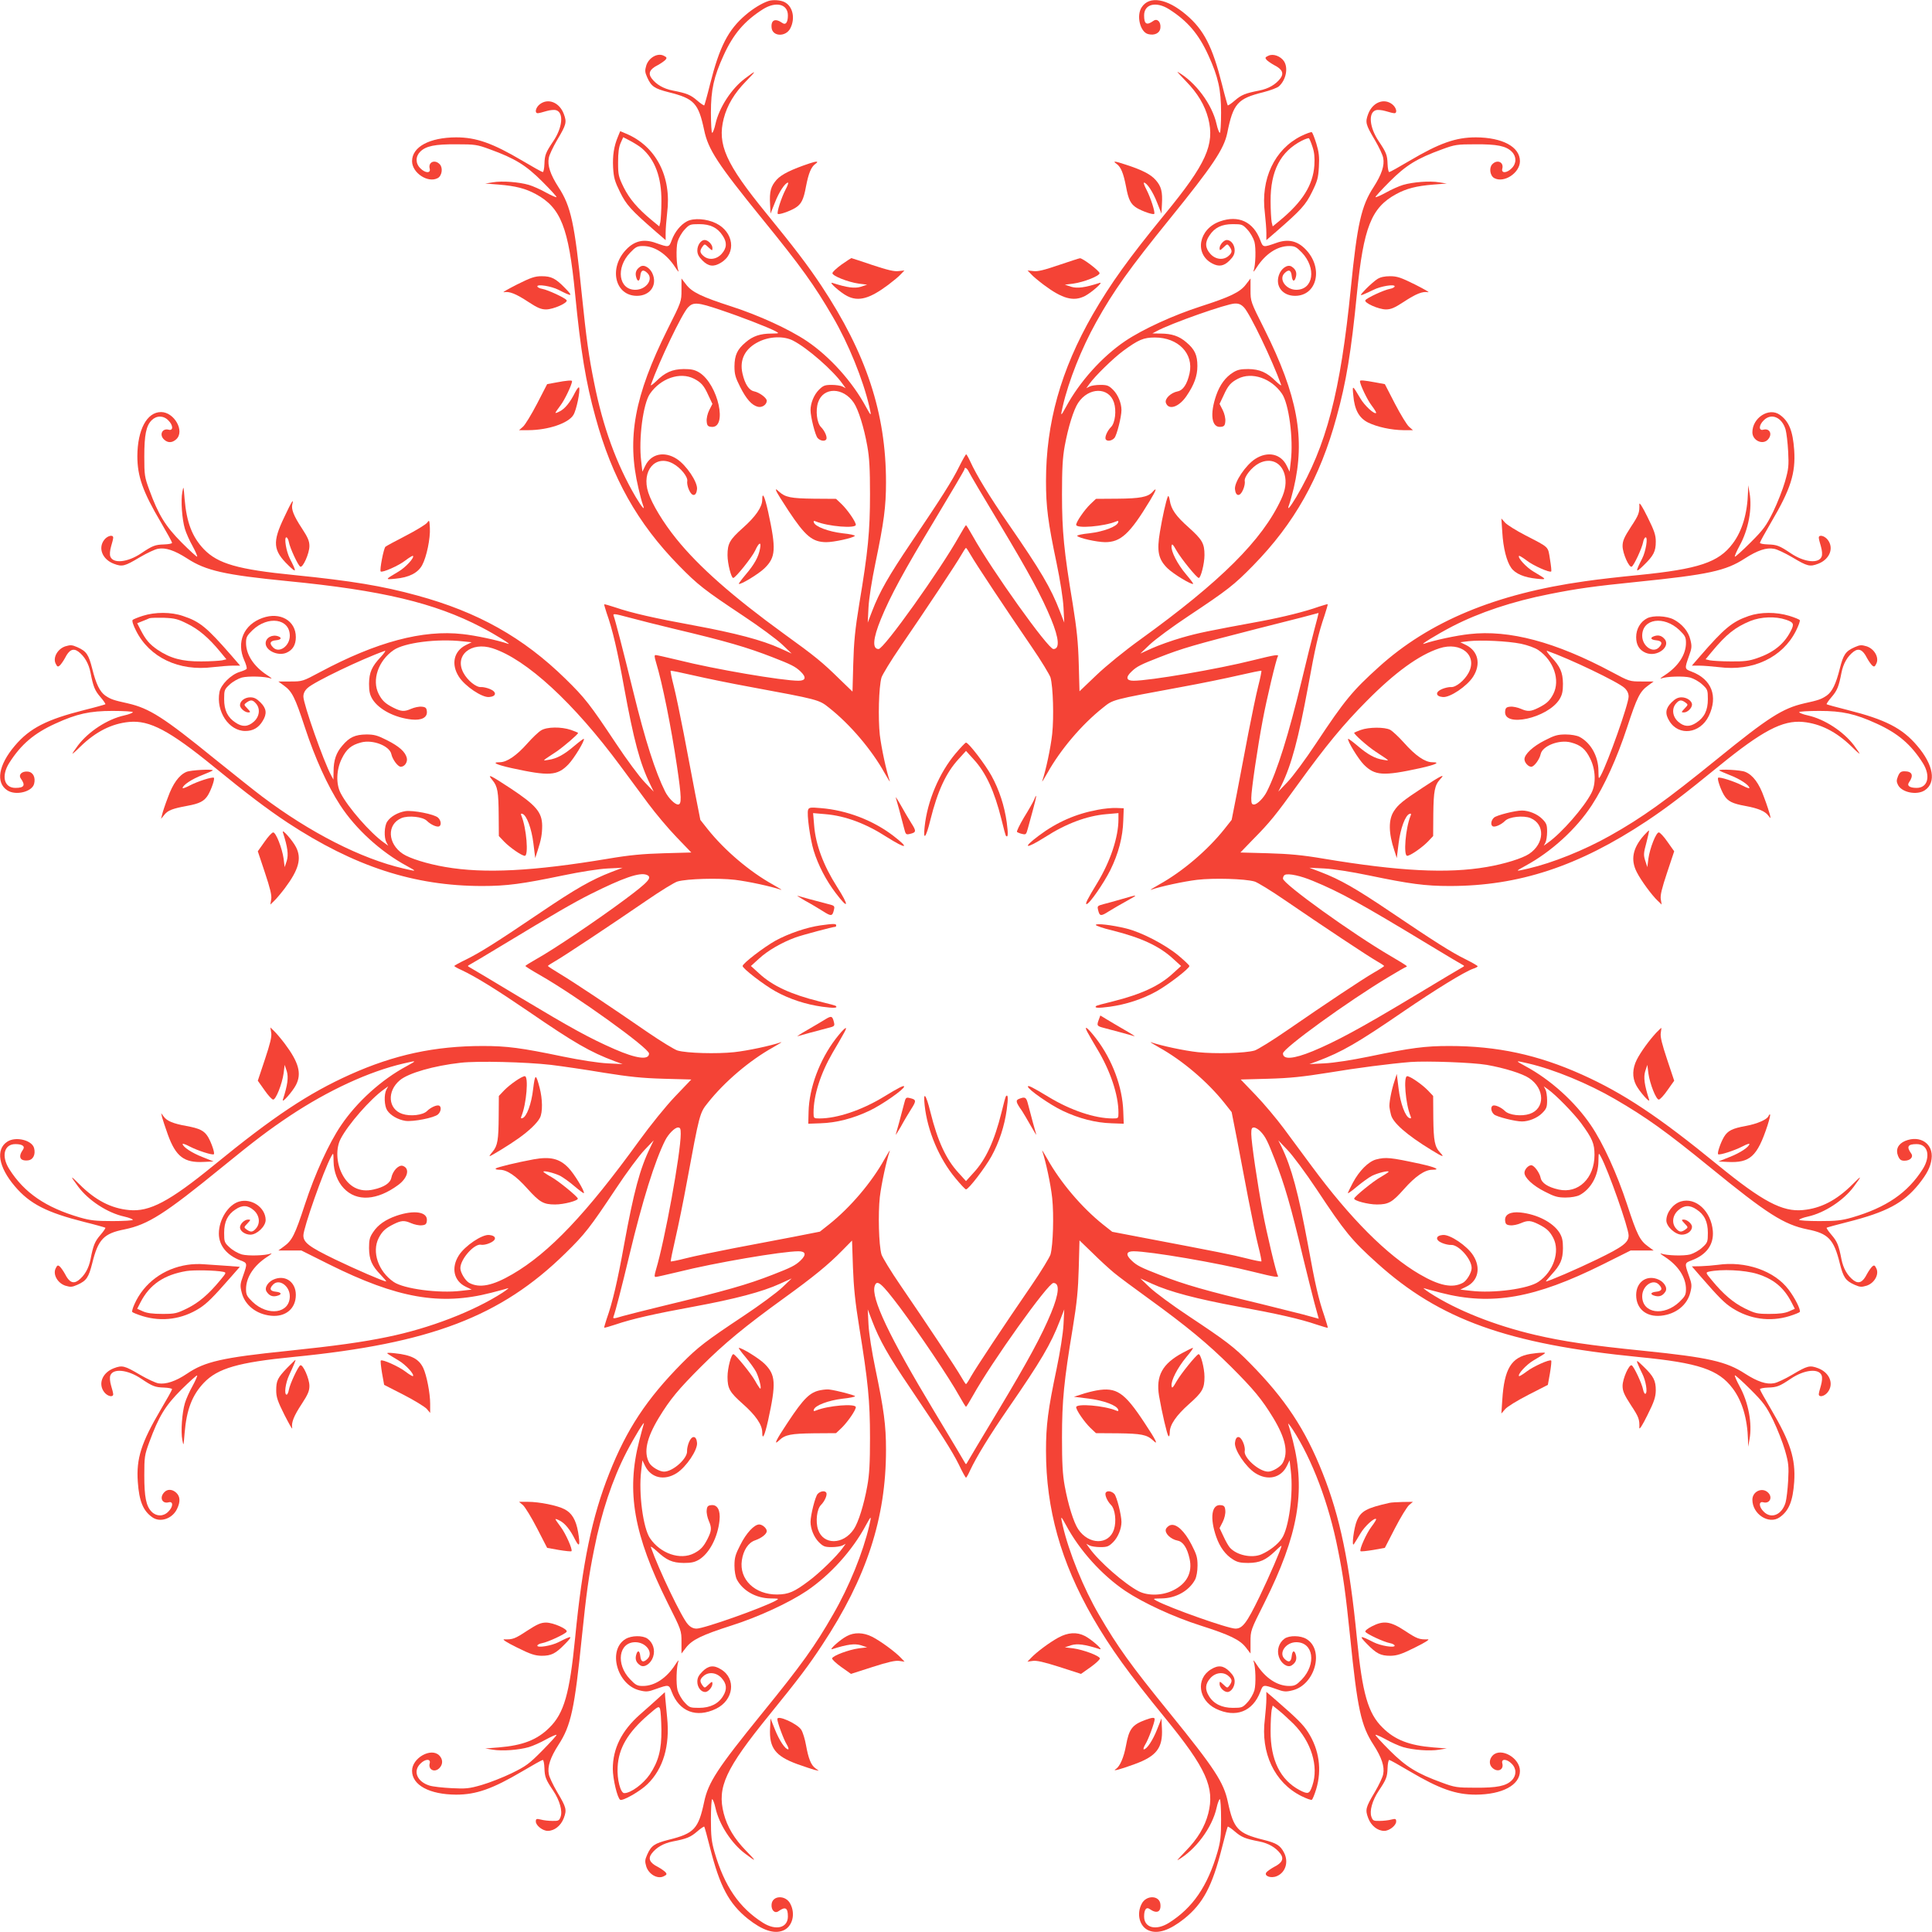 <?xml version="1.0" standalone="no"?>
<!DOCTYPE svg PUBLIC "-//W3C//DTD SVG 20010904//EN"
 "http://www.w3.org/TR/2001/REC-SVG-20010904/DTD/svg10.dtd">
<svg version="1.0" xmlns="http://www.w3.org/2000/svg"
 width="1280pt" height="1280pt" viewBox="0 0 1280 1280"
 preserveAspectRatio="xMidYMid meet">
<g transform="translate(0,1280) scale(0.1,-0.1)"
fill="#f44336" stroke="none">
<path d="M5090 12793 c-44 -15 -101 -50 -149 -91 -117 -99 -174 -211 -237
-461 -18 -73 -36 -136 -38 -139 -3 -2 -24 12 -47 32 -44 38 -69 48 -161 66
-62 12 -110 40 -141 81 -25 34 -12 61 42 88 20 11 43 27 50 35 11 13 9 17 -14
28 -40 18 -96 -14 -113 -65 -10 -34 -10 -44 6 -80 27 -60 48 -74 142 -98 169
-42 197 -72 235 -250 27 -130 88 -223 385 -589 258 -317 346 -440 468 -650
103 -176 200 -415 241 -592 16 -69 14 -69 -22 -3 -90 167 -240 333 -391 435
-119 80 -321 172 -501 230 -195 63 -261 94 -300 146 l-30 39 0 -76 c0 -76 0
-77 -92 -260 -220 -442 -272 -722 -193 -1054 10 -44 23 -93 29 -108 17 -45 -3
-23 -47 50 -127 216 -218 465 -276 759 -36 178 -51 289 -81 579 -48 476 -72
588 -155 715 -54 84 -74 144 -64 194 3 19 28 72 55 118 62 104 65 118 44 174
-29 76 -104 106 -159 63 -27 -21 -36 -59 -13 -59 6 0 32 6 57 14 28 8 54 10
67 5 49 -18 39 -115 -21 -204 -51 -76 -57 -92 -59 -151 -1 -30 -6 -54 -11 -54
-5 0 -66 34 -135 75 -198 117 -306 155 -439 155 -177 -1 -292 -63 -292 -158 0
-77 105 -147 170 -112 28 15 36 67 14 91 -32 35 -79 16 -67 -29 8 -31 -30 -30
-62 3 -33 32 -33 78 -1 110 38 38 98 50 241 49 121 0 136 -2 220 -33 168 -61
240 -106 348 -214 54 -54 97 -101 94 -103 -3 -3 -34 11 -69 30 -35 20 -87 43
-114 51 -65 19 -177 28 -239 17 l-50 -8 90 -7 c111 -9 177 -26 245 -63 166
-90 217 -221 260 -659 37 -379 71 -587 135 -818 110 -404 279 -704 552 -983
127 -130 170 -163 427 -334 106 -70 222 -156 257 -189 l64 -61 -77 35 c-118
54 -298 101 -568 151 -262 48 -413 82 -524 120 -39 13 -71 22 -73 20 -1 -1 6
-27 16 -57 39 -109 72 -250 116 -494 64 -350 105 -503 172 -640 l24 -50 -61
64 c-34 35 -120 151 -190 257 -171 257 -204 300 -334 427 -279 273 -579 442
-983 552 -229 63 -436 97 -813 135 -374 37 -506 75 -599 171 -78 82 -115 178
-128 334 -7 87 -7 88 -15 45 -11 -56 -2 -180 17 -244 8 -27 31 -79 51 -114 19
-35 33 -67 30 -70 -3 -2 -49 40 -103 94 -108 109 -154 184 -214 349 -31 84
-33 98 -33 220 0 143 12 204 49 241 32 32 78 32 110 -1 33 -32 34 -70 3 -62
-44 12 -65 -35 -30 -66 25 -23 54 -21 80 3 58 54 -14 180 -101 180 -94 0 -156
-117 -157 -292 0 -133 36 -236 155 -437 41 -70 75 -132 75 -137 0 -6 -24 -10
-54 -11 -59 -2 -75 -8 -151 -59 -89 -60 -186 -70 -204 -21 -5 13 -3 39 5 67 8
25 14 51 14 58 0 22 -38 13 -59 -14 -43 -55 -13 -130 63 -159 56 -21 70 -18
174 44 46 27 99 52 118 55 50 10 110 -10 194 -64 124 -81 249 -109 665 -150
625 -61 974 -144 1285 -306 91 -47 208 -120 175 -109 -69 24 -216 55 -300 64
-264 30 -571 -52 -945 -252 -114 -61 -116 -62 -196 -62 l-80 0 37 -27 c54 -39
73 -76 139 -277 67 -204 150 -387 234 -516 103 -158 269 -309 441 -402 69 -38
69 -38 -22 -17 -280 65 -618 237 -938 478 -44 33 -183 144 -310 246 -343 279
-435 337 -578 370 -96 21 -113 27 -150 52 -36 26 -61 77 -86 178 -24 94 -38
115 -98 142 -36 16 -46 16 -80 6 -51 -17 -83 -73 -65 -113 11 -23 15 -25 28
-14 8 7 24 30 35 50 27 54 54 67 88 42 41 -31 69 -79 81 -141 18 -92 28 -117
66 -161 20 -23 34 -44 32 -47 -3 -2 -66 -20 -139 -38 -250 -63 -362 -120 -461
-237 -108 -127 -128 -244 -50 -295 56 -37 165 -10 178 43 11 43 -7 78 -42 81
-39 4 -64 -21 -46 -46 32 -45 23 -62 -36 -62 -75 0 -95 79 -41 165 78 123 165
197 306 261 142 65 228 84 379 84 74 0 134 -4 134 -8 0 -5 -26 -15 -57 -22
-110 -24 -235 -105 -306 -198 -20 -27 -37 -52 -37 -55 0 -3 24 18 53 47 102
99 207 152 323 163 135 13 268 -58 561 -297 219 -179 351 -279 488 -370 443
-291 838 -420 1290 -420 163 0 266 14 535 70 115 24 236 43 295 46 l100 5 -76
-29 c-129 -50 -235 -110 -467 -267 -300 -203 -398 -264 -492 -311 -44 -21 -80
-41 -80 -44 0 -3 21 -15 48 -27 94 -44 231 -129 442 -273 306 -210 410 -270
573 -331 l52 -19 -100 5 c-60 3 -178 21 -295 45 -278 58 -371 70 -532 70 -317
0 -586 -58 -878 -189 -276 -124 -508 -278 -903 -601 -294 -240 -426 -310 -561
-297 -120 11 -224 65 -330 171 -63 63 -64 60 -7 -17 68 -91 194 -173 304 -197
31 -7 57 -17 57 -22 0 -4 -60 -8 -134 -8 -112 0 -147 4 -217 24 -226 66 -368
163 -468 321 -54 86 -34 165 41 165 47 0 66 -15 50 -37 -33 -47 -20 -76 32
-71 35 3 53 38 42 81 -13 53 -122 80 -178 43 -78 -51 -58 -168 50 -295 99
-117 211 -174 461 -237 73 -18 136 -36 139 -38 2 -3 -12 -24 -32 -47 -38 -44
-48 -69 -66 -161 -12 -62 -40 -110 -81 -141 -34 -25 -61 -12 -88 42 -11 20
-27 43 -35 50 -13 11 -17 9 -28 -14 -18 -40 14 -96 65 -113 34 -10 44 -10 80
6 60 27 74 48 98 142 39 159 76 198 214 225 156 32 265 101 645 411 222 181
311 248 450 341 256 170 525 294 753 347 91 21 91 21 22 -17 -168 -90 -330
-237 -435 -392 -81 -119 -173 -321 -240 -525 -66 -202 -85 -239 -139 -278
l-37 -27 77 0 76 0 184 -92 c450 -224 736 -275 1073 -188 50 13 100 26 111 30
11 4 -5 -9 -35 -29 -190 -123 -484 -237 -765 -294 -164 -34 -343 -59 -660 -92
-430 -44 -549 -71 -666 -151 -74 -50 -140 -72 -190 -64 -20 4 -74 29 -120 56
-105 62 -119 65 -175 44 -76 -29 -106 -104 -63 -159 21 -27 59 -36 59 -13 0 6
-6 32 -14 57 -8 28 -10 54 -5 67 18 49 115 39 204 -21 76 -51 92 -57 151 -59
30 -1 54 -6 54 -11 0 -5 -34 -66 -75 -135 -129 -219 -163 -324 -152 -479 9
-128 35 -192 97 -235 52 -36 132 -9 163 56 23 48 21 82 -5 107 -27 25 -60 26
-81 2 -32 -35 -12 -77 31 -65 31 8 30 -30 -3 -62 -32 -33 -78 -33 -110 -1 -37
37 -49 98 -49 241 0 122 2 136 33 220 63 171 105 241 213 349 55 54 101 96
104 93 3 -2 -11 -34 -30 -69 -20 -35 -43 -87 -51 -114 -19 -64 -28 -188 -17
-244 8 -43 8 -42 15 45 13 156 50 252 128 334 92 96 228 135 594 171 906 89
1373 267 1801 687 130 127 163 170 334 427 70 106 156 222 190 257 l61 64 -24
-50 c-67 -137 -108 -290 -172 -640 -44 -244 -77 -385 -116 -494 -10 -30 -17
-56 -16 -57 2 -2 34 7 73 20 111 38 262 72 524 120 270 50 450 97 568 151 l77
35 -64 -61 c-35 -33 -151 -119 -257 -189 -248 -165 -299 -204 -407 -313 -232
-235 -365 -436 -480 -727 -115 -289 -178 -593 -227 -1095 -36 -365 -73 -496
-170 -591 -81 -81 -177 -118 -335 -131 l-90 -7 50 -8 c62 -11 174 -2 239 17
27 8 79 31 114 51 35 19 66 33 69 30 3 -2 -40 -49 -94 -104 -88 -89 -109 -104
-203 -150 -58 -28 -147 -63 -199 -78 -83 -24 -105 -26 -200 -21 -58 3 -123 10
-145 17 -82 25 -112 95 -61 145 32 33 70 34 62 3 -12 -44 35 -65 66 -30 23 25
21 58 -3 82 -54 54 -180 -17 -180 -102 0 -95 115 -157 292 -158 133 0 241 38
439 155 69 41 130 75 135 75 5 0 10 -24 11 -54 2 -59 8 -75 59 -151 42 -63 62
-134 48 -172 -9 -25 -14 -28 -54 -27 -25 0 -60 4 -77 9 -29 7 -33 5 -33 -13 0
-26 45 -62 79 -62 44 0 87 34 106 84 21 56 18 70 -44 174 -27 46 -52 99 -55
118 -10 50 10 110 64 194 83 127 107 239 155 715 30 290 45 401 81 579 48 244
121 464 215 646 51 98 126 221 114 185 -4 -11 -17 -61 -30 -111 -87 -337 -36
-623 188 -1073 92 -183 92 -184 92 -260 l0 -76 30 39 c40 52 106 84 300 146
180 57 382 151 500 230 155 105 302 267 392 435 36 66 38 66 22 -3 -41 -177
-134 -406 -239 -587 -120 -210 -209 -334 -470 -655 -297 -366 -358 -459 -385
-589 -38 -178 -66 -208 -235 -250 -94 -24 -115 -38 -142 -98 -16 -36 -16 -46
-6 -80 17 -51 73 -83 113 -65 23 11 25 15 14 28 -7 8 -30 24 -50 35 -54 27
-67 54 -42 88 31 41 79 69 141 81 92 18 117 28 161 66 23 20 44 34 47 32 2 -3
20 -66 38 -139 65 -257 125 -370 250 -471 97 -77 175 -103 235 -78 61 25 83
109 47 177 -30 59 -118 57 -124 -3 -4 -39 21 -64 46 -46 45 32 62 23 62 -35 0
-76 -79 -96 -165 -42 -158 100 -255 242 -321 468 -20 70 -24 105 -24 217 0 74
4 134 8 134 5 0 15 -26 22 -57 24 -110 106 -236 197 -304 77 -58 78 -55 5 20
-76 78 -124 157 -147 246 -45 174 11 295 301 652 199 245 262 329 352 466 294
445 422 839 422 1292 0 163 -14 266 -70 535 -24 115 -43 236 -46 295 l-5 100
29 -76 c48 -126 109 -234 247 -437 211 -313 281 -422 327 -514 23 -49 45 -88
48 -88 3 0 15 21 27 48 44 93 128 230 254 413 214 310 281 423 341 579 l29 75
-5 -100 c-3 -59 -22 -180 -46 -295 -57 -271 -70 -372 -70 -542 0 -385 98 -736
310 -1105 119 -205 234 -365 480 -666 272 -333 329 -460 285 -632 -23 -89 -71
-168 -147 -246 -38 -39 -63 -67 -56 -63 119 67 229 216 258 346 7 32 17 58 22
58 4 0 8 -60 8 -134 0 -112 -4 -147 -24 -217 -66 -226 -163 -368 -321 -468
-86 -54 -165 -34 -165 42 0 46 15 65 37 49 47 -33 76 -20 71 32 -6 60 -94 62
-124 3 -36 -68 -14 -152 47 -177 60 -25 138 1 235 78 125 101 185 214 250 471
18 73 36 136 38 139 3 2 24 -12 47 -32 44 -38 69 -48 161 -66 62 -12 110 -40
141 -81 25 -34 12 -61 -42 -88 -20 -11 -43 -27 -50 -35 -20 -24 28 -43 68 -26
58 24 80 94 48 156 -25 48 -49 63 -137 85 -169 42 -197 72 -235 250 -27 130
-88 223 -385 589 -258 317 -346 440 -468 650 -103 176 -200 415 -241 592 -16
69 -14 69 22 3 90 -168 237 -330 392 -435 118 -79 320 -173 500 -230 194 -62
260 -94 300 -146 l30 -39 0 76 c0 76 0 77 92 260 224 448 274 737 189 1072
-13 51 -27 101 -31 112 -4 11 9 -5 29 -35 130 -200 240 -491 300 -796 36 -178
51 -289 81 -579 48 -476 72 -588 155 -715 54 -84 74 -144 64 -194 -3 -19 -28
-72 -55 -118 -62 -104 -65 -118 -44 -174 19 -50 62 -84 106 -84 34 0 79 36 79
62 0 18 -4 20 -32 13 -18 -5 -53 -9 -78 -9 -40 -1 -45 2 -54 27 -14 38 6 109
48 172 51 76 57 92 59 151 1 30 6 54 11 54 5 0 66 -34 135 -75 198 -117 306
-155 439 -155 175 1 292 63 292 157 0 86 -125 158 -180 103 -25 -25 -26 -62
-2 -83 35 -32 77 -12 65 31 -8 31 30 30 62 -3 33 -32 33 -78 1 -110 -38 -38
-98 -50 -241 -49 -121 0 -136 2 -220 33 -168 61 -240 106 -348 214 -54 54 -97
101 -94 103 3 3 34 -11 69 -30 35 -20 87 -43 114 -51 65 -19 177 -28 239 -17
l50 8 -90 7 c-158 13 -254 50 -335 131 -97 95 -134 226 -170 591 -49 502 -112
806 -227 1095 -115 291 -249 493 -483 730 -104 106 -157 146 -404 310 -106 70
-222 156 -257 189 l-64 61 77 -35 c118 -54 298 -101 568 -151 262 -48 413 -82
524 -120 39 -13 71 -22 73 -21 1 2 -9 36 -22 76 -40 116 -61 208 -109 472 -64
345 -109 514 -175 650 l-22 44 61 -64 c34 -35 120 -151 192 -259 188 -284 233
-339 401 -490 415 -375 866 -537 1737 -623 393 -38 526 -83 619 -207 63 -83
98 -200 102 -342 l1 -45 9 50 c19 104 -7 244 -66 351 -20 37 -34 69 -31 72 3
2 50 -40 104 -94 87 -87 104 -111 150 -204 28 -58 63 -147 78 -199 24 -84 26
-105 21 -200 -3 -58 -11 -123 -17 -145 -24 -82 -95 -112 -145 -61 -33 32 -34
70 -3 62 44 -12 65 35 30 66 -39 35 -102 5 -102 -49 0 -96 109 -166 180 -117
62 43 88 107 97 235 10 153 -25 263 -152 479 -41 69 -75 130 -75 135 0 5 24
10 54 11 59 2 75 8 151 59 89 60 186 70 204 21 5 -13 3 -39 -5 -67 -8 -25 -14
-51 -14 -57 0 -23 38 -14 59 13 43 55 13 130 -63 159 -56 21 -70 18 -174 -44
-46 -27 -99 -52 -118 -55 -50 -10 -110 10 -194 64 -123 80 -244 107 -665 150
-367 37 -539 63 -724 106 -269 63 -523 164 -701 280 -30 20 -46 33 -35 29 11
-4 61 -17 111 -30 337 -87 623 -36 1073 188 l184 92 76 0 77 0 -37 27 c-54 39
-73 76 -139 278 -67 204 -159 406 -240 525 -105 155 -267 302 -435 392 -69 38
-69 38 22 17 168 -39 396 -133 573 -236 208 -121 338 -214 630 -452 380 -310
489 -379 645 -411 138 -27 175 -66 214 -225 24 -94 38 -115 98 -142 36 -16 46
-16 80 -6 51 17 83 73 65 113 -11 23 -15 25 -28 14 -8 -7 -24 -30 -35 -50 -27
-54 -54 -67 -88 -42 -41 31 -69 79 -81 141 -18 92 -28 117 -66 161 -20 23 -34
44 -32 47 3 2 66 20 139 38 257 65 370 125 471 250 55 69 78 114 85 167 14
101 -75 161 -175 120 -47 -20 -64 -57 -47 -99 11 -26 20 -32 43 -32 38 0 61
25 44 48 -32 45 -23 62 36 62 75 0 95 -79 41 -165 -100 -158 -242 -255 -468
-321 -70 -20 -105 -24 -217 -24 -74 0 -134 4 -134 8 0 5 26 15 58 22 109 24
235 106 303 197 57 77 56 80 -7 17 -106 -106 -210 -160 -330 -171 -135 -13
-267 57 -561 297 -395 323 -627 477 -903 601 -292 131 -561 189 -878 189 -161
0 -254 -12 -532 -70 -117 -24 -235 -42 -295 -45 l-100 -5 52 19 c163 61 267
121 573 331 211 144 401 261 460 282 17 5 30 13 30 16 0 4 -37 25 -81 47 -92
45 -207 118 -506 320 -218 147 -324 208 -452 257 l-76 29 100 -5 c59 -3 180
-22 295 -46 269 -56 372 -70 535 -70 457 0 852 130 1303 429 138 92 248 176
481 366 287 234 421 304 555 292 116 -11 221 -64 323 -163 29 -29 53 -50 53
-47 0 3 -17 28 -37 55 -71 93 -196 174 -305 198 -32 7 -58 17 -58 22 0 4 60 8
134 8 151 0 237 -19 379 -84 141 -64 228 -138 306 -261 54 -86 34 -165 -41
-165 -47 0 -66 15 -50 37 32 46 21 73 -30 73 -23 0 -32 -6 -43 -32 -11 -28
-11 -37 0 -59 26 -50 125 -69 177 -35 78 51 58 169 -50 295 -99 117 -211 174
-461 237 -73 18 -136 36 -139 38 -2 3 12 24 32 47 38 44 48 69 66 161 12 62
40 110 81 141 34 25 61 12 88 -42 11 -20 27 -43 35 -50 13 -11 17 -9 28 14 18
40 -14 96 -65 113 -34 10 -44 10 -80 -6 -60 -27 -74 -48 -98 -142 -25 -101
-50 -152 -86 -178 -37 -25 -54 -31 -150 -52 -143 -33 -236 -92 -578 -370 -339
-275 -495 -387 -707 -506 -172 -97 -382 -181 -541 -218 -91 -21 -91 -21 -22
17 172 93 338 244 441 402 84 129 167 312 234 516 66 201 85 238 139 277 l37
27 -80 0 c-80 0 -82 1 -196 62 -374 200 -681 282 -945 252 -84 -9 -231 -40
-300 -64 -36 -12 87 63 185 114 182 94 402 167 646 215 180 36 294 52 580 81
473 48 588 73 714 155 84 54 144 74 194 64 19 -3 72 -28 118 -55 104 -62 118
-65 174 -44 76 29 106 104 63 159 -21 27 -59 36 -59 14 0 -7 6 -33 14 -58 8
-28 10 -54 5 -67 -18 -49 -115 -39 -204 21 -76 51 -92 57 -151 59 -30 1 -54 5
-54 11 0 5 34 67 75 137 129 219 162 324 152 477 -9 128 -35 192 -97 235 -71
49 -180 -21 -180 -117 0 -55 69 -86 103 -48 32 35 12 77 -31 65 -31 -8 -30 30
3 62 50 51 121 21 145 -61 6 -22 14 -87 17 -145 5 -95 3 -116 -21 -200 -15
-52 -50 -141 -78 -199 -46 -93 -63 -117 -150 -204 -54 -54 -101 -96 -104 -94
-3 3 11 35 31 72 59 107 85 247 66 351 l-9 50 -1 -45 c-4 -142 -39 -259 -102
-342 -93 -124 -225 -168 -624 -208 -115 -11 -275 -29 -355 -41 -591 -83 -1031
-266 -1365 -568 -174 -157 -227 -221 -415 -505 -70 -106 -156 -222 -190 -257
l-61 -64 22 44 c66 136 111 305 175 650 48 264 69 356 109 472 13 40 23 74 21
76 -1 1 -27 -6 -57 -16 -92 -33 -238 -69 -381 -96 -358 -66 -418 -78 -529
-110 -66 -19 -155 -51 -197 -70 l-77 -35 64 61 c35 33 151 119 257 189 257
171 300 204 427 334 272 278 442 579 552 983 64 231 97 432 135 818 44 440 95
569 260 659 68 37 134 54 245 63 l90 7 -50 8 c-62 11 -174 2 -239 -17 -27 -8
-79 -31 -114 -51 -35 -19 -66 -33 -69 -30 -3 2 40 49 94 103 108 108 180 153
348 214 84 31 99 33 220 33 143 1 203 -11 241 -49 32 -32 32 -78 -1 -110 -32
-33 -70 -34 -62 -3 12 45 -35 64 -67 29 -22 -24 -14 -76 14 -91 65 -35 170 35
170 112 0 95 -115 157 -292 158 -133 0 -241 -38 -439 -155 -69 -41 -130 -75
-135 -75 -5 0 -10 24 -11 54 -2 59 -8 75 -59 151 -60 89 -70 186 -21 204 13 5
39 3 67 -5 25 -8 51 -14 58 -14 22 0 13 38 -14 59 -55 43 -130 13 -159 -63
-21 -56 -18 -70 44 -174 27 -46 52 -99 55 -118 10 -50 -10 -110 -64 -194 -81
-124 -108 -245 -150 -665 -69 -695 -162 -1048 -362 -1388 -44 -73 -64 -95 -47
-50 6 15 19 64 30 108 78 330 26 614 -194 1054 -92 183 -92 184 -92 260 l0 76
-30 -39 c-39 -52 -105 -83 -300 -146 -180 -58 -382 -150 -501 -230 -151 -102
-301 -268 -391 -435 -36 -66 -38 -66 -22 3 39 169 125 385 221 557 116 209
222 357 488 685 283 349 359 462 381 569 39 195 68 228 239 270 46 12 92 29
103 39 47 42 63 121 34 166 -23 34 -71 52 -103 37 -22 -10 -24 -14 -13 -27 7
-8 30 -24 50 -35 54 -27 67 -54 42 -88 -31 -41 -79 -69 -141 -81 -92 -18 -117
-28 -161 -66 -23 -20 -44 -34 -47 -32 -2 3 -20 66 -38 139 -63 250 -120 362
-237 461 -127 108 -244 128 -295 50 -37 -56 -10 -165 43 -178 43 -11 78 7 81
42 4 39 -21 64 -46 46 -45 -32 -62 -23 -62 36 0 75 79 95 165 41 123 -78 197
-165 261 -306 65 -142 84 -228 84 -379 0 -74 -4 -134 -8 -134 -5 0 -15 26 -22
58 -29 130 -139 279 -258 346 -7 4 18 -24 56 -63 76 -78 124 -157 147 -246 44
-172 -14 -301 -286 -632 -242 -296 -359 -459 -479 -666 -212 -369 -310 -720
-310 -1105 0 -170 13 -271 70 -542 24 -115 43 -236 46 -295 l5 -100 -29 75
c-60 156 -127 269 -341 579 -127 184 -211 322 -253 414 -12 26 -24 47 -27 47
-3 0 -24 -37 -46 -81 -45 -92 -118 -207 -320 -506 -147 -218 -208 -324 -257
-452 l-29 -76 5 100 c3 59 22 180 46 295 56 269 70 372 70 535 0 457 -130 852
-429 1303 -92 138 -176 248 -366 481 -267 327 -324 455 -280 626 23 89 71 168
147 246 73 75 72 78 -5 20 -91 -68 -173 -194 -197 -303 -7 -32 -17 -58 -22
-58 -4 0 -8 60 -8 134 0 151 19 237 84 379 64 141 138 228 261 306 86 54 165
34 165 -41 0 -47 -15 -66 -37 -50 -47 33 -76 20 -71 -32 6 -59 94 -62 124 -4
34 66 17 146 -38 174 -27 14 -79 17 -108 7z m-315 -2047 c135 -45 320 -117
364 -141 25 -14 24 -14 -28 -15 -74 0 -124 -17 -171 -58 -56 -47 -73 -85 -74
-159 0 -52 6 -74 38 -137 41 -81 77 -121 117 -131 28 -7 59 14 59 40 0 19 -49
55 -83 62 -35 7 -62 48 -78 119 -21 92 18 166 108 210 73 36 167 39 228 7 95
-49 264 -197 327 -286 l21 -29 -21 11 c-11 6 -44 11 -72 11 -45 0 -56 -4 -85
-33 -32 -32 -55 -88 -55 -134 0 -44 31 -168 47 -185 17 -19 48 -24 57 -9 9 14
-10 57 -35 82 -27 27 -37 109 -19 163 34 103 167 102 237 -3 30 -45 67 -162
89 -286 14 -77 18 -151 18 -320 0 -244 -13 -379 -71 -725 -28 -170 -36 -254
-40 -399 l-5 -183 -87 84 c-112 110 -162 151 -366 298 -340 247 -565 445 -714
630 -88 109 -162 232 -186 307 -47 144 48 254 163 192 51 -27 102 -90 95 -118
-2 -10 2 -35 11 -55 20 -48 49 -47 54 3 5 47 -72 161 -135 201 -83 53 -170 33
-208 -46 l-19 -39 -8 70 c-18 148 13 381 58 446 71 103 200 147 292 100 48
-25 66 -45 96 -112 l26 -55 -21 -41 c-12 -24 -19 -56 -17 -75 2 -27 8 -34 30
-36 111 -13 46 282 -79 360 -30 18 -52 23 -103 23 -76 -1 -124 -22 -184 -82
-22 -21 -37 -31 -34 -23 57 160 206 471 246 513 35 37 64 35 217 -17z m3467
17 c40 -42 189 -353 246 -513 3 -8 -12 2 -34 23 -60 60 -108 81 -184 82 -51 0
-73 -5 -101 -23 -49 -30 -87 -81 -111 -150 -44 -126 -31 -217 30 -210 22 2 28
9 30 36 2 19 -5 51 -17 75 l-21 41 26 55 c30 67 48 87 96 112 92 47 221 3 291
-99 46 -66 77 -299 59 -447 l-8 -70 -19 39 c-38 79 -125 99 -208 46 -63 -40
-140 -154 -135 -201 5 -50 34 -51 54 -3 9 20 13 45 11 55 -7 28 46 95 95 120
75 38 147 7 169 -75 13 -49 6 -102 -23 -164 -125 -270 -399 -543 -932 -928
-103 -74 -226 -174 -291 -236 l-113 -108 -5 183 c-4 143 -13 228 -40 397 -58
348 -71 481 -71 725 0 169 4 243 18 320 23 125 59 241 89 286 70 105 203 106
237 3 18 -54 8 -136 -19 -163 -25 -25 -44 -68 -35 -82 9 -15 40 -10 57 9 16
17 47 141 47 185 0 46 -23 102 -55 134 -29 29 -40 33 -85 33 -28 0 -61 -5 -72
-11 l-21 -11 21 29 c37 52 157 169 223 218 101 74 135 89 210 89 155 0 259
-107 230 -238 -16 -72 -43 -112 -79 -119 -45 -9 -86 -48 -78 -75 17 -52 86
-30 136 43 52 76 73 134 73 200 0 72 -17 110 -73 157 -47 41 -97 58 -171 58
l-54 1 28 15 c93 51 465 182 518 183 26 1 42 -6 61 -26z m-1823 -1089 c6 -14
98 -170 205 -347 195 -325 277 -477 340 -629 53 -129 58 -198 15 -198 -35 0
-410 525 -534 748 -22 39 -42 72 -45 72 -3 0 -23 -33 -45 -72 -124 -222 -499
-748 -534 -748 -43 0 -38 68 15 198 63 154 151 316 353 651 110 183 201 337
201 342 0 18 17 8 29 -17z m13 -552 c31 -55 232 -358 402 -606 64 -93 120
-186 126 -205 17 -63 23 -261 11 -374 -10 -92 -42 -241 -66 -312 -4 -11 12 14
35 55 87 155 227 320 367 431 69 55 51 51 528 139 121 22 287 56 369 75 82 19
151 33 153 31 2 -2 -7 -48 -21 -102 -14 -55 -43 -196 -66 -314 -22 -118 -56
-295 -75 -394 l-35 -178 -49 -62 c-111 -139 -276 -280 -431 -366 -41 -23 -66
-39 -55 -35 68 23 216 55 306 66 111 13 317 7 380 -11 19 -5 112 -62 205 -126
248 -170 551 -371 606 -402 26 -15 48 -29 48 -32 0 -3 -31 -23 -68 -44 -79
-46 -315 -203 -570 -379 -101 -70 -200 -131 -220 -137 -63 -18 -261 -23 -375
-11 -92 10 -241 42 -312 66 -11 4 14 -12 55 -35 155 -86 320 -227 431 -366
l49 -62 35 -178 c19 -99 53 -276 75 -394 23 -118 52 -259 66 -314 14 -54 23
-100 21 -103 -3 -2 -49 7 -103 21 -91 23 -176 40 -702 140 l-183 35 -62 49
c-140 112 -280 277 -367 432 -23 41 -39 66 -35 55 24 -71 56 -220 66 -312 12
-113 6 -311 -11 -374 -6 -19 -62 -112 -126 -205 -187 -272 -368 -546 -400
-602 -16 -29 -31 -52 -34 -52 -3 0 -17 22 -32 48 -31 55 -232 358 -402 606
-64 93 -120 186 -126 205 -18 64 -23 270 -11 380 11 90 43 238 66 306 4 11
-12 -14 -35 -55 -86 -155 -227 -320 -366 -431 l-62 -49 -178 -35 c-99 -19
-276 -53 -394 -75 -118 -23 -259 -52 -314 -66 -54 -14 -100 -23 -102 -21 -2 2
12 71 31 153 19 82 53 248 75 369 85 458 85 461 140 529 110 139 276 280 430
366 41 23 66 39 55 35 -71 -24 -220 -56 -312 -66 -114 -12 -312 -7 -374 11
-20 6 -107 59 -195 119 -258 178 -493 334 -581 387 -45 27 -82 51 -83 54 0 3
22 17 48 32 55 31 358 232 606 402 93 64 186 121 205 126 63 18 269 24 380 11
90 -11 238 -43 306 -66 11 -4 -14 12 -55 35 -155 86 -320 227 -431 366 l-49
62 -35 178 c-19 99 -53 276 -75 394 -23 118 -52 259 -66 314 -14 54 -23 100
-21 102 2 2 71 -12 153 -31 82 -19 248 -53 369 -75 458 -85 461 -85 529 -140
139 -110 280 -276 366 -430 23 -41 39 -66 35 -55 -23 68 -55 216 -66 306 -12
110 -7 316 11 380 6 19 62 112 126 205 170 248 371 551 402 606 15 26 29 48
32 48 3 0 17 -22 32 -48z m-1967 -488 c346 -82 486 -123 655 -189 121 -47 149
-61 183 -93 41 -39 36 -62 -13 -62 -108 0 -559 77 -793 136 -76 18 -145 34
-152 34 -11 0 -10 -9 1 -47 43 -141 100 -427 139 -688 31 -209 32 -255 7 -255
-21 0 -63 42 -85 85 -65 130 -133 341 -212 665 -68 276 -119 473 -130 502 -5
14 9 12 102 -13 59 -16 194 -50 298 -75z m4244 -1 c-16 -60 -54 -211 -84 -338
-89 -367 -162 -600 -232 -740 -22 -43 -64 -85 -85 -85 -15 0 -18 8 -18 43 0
53 42 338 76 517 25 135 89 404 100 421 9 15 -18 11 -163 -25 -234 -59 -685
-136 -793 -136 -49 0 -54 23 -12 62 33 32 61 46 182 93 153 60 233 83 655 191
220 55 401 102 401 103 1 0 -11 -47 -27 -106z m-5644 -82 l60 -6 -39 -19 c-79
-40 -99 -126 -46 -209 40 -63 154 -140 201 -135 49 4 51 34 5 53 -19 8 -46 14
-59 13 -32 -3 -90 44 -117 95 -61 115 51 208 193 162 224 -72 539 -362 849
-782 51 -69 133 -179 182 -246 49 -66 133 -166 187 -222 l99 -103 -182 -5
c-139 -4 -227 -12 -368 -36 -497 -83 -820 -100 -1080 -55 -118 20 -236 57
-281 87 -102 68 -107 196 -9 237 46 19 141 9 168 -18 26 -26 69 -45 83 -36 15
9 10 40 -9 57 -25 23 -165 50 -216 43 -50 -8 -99 -36 -121 -70 -19 -29 -22
-104 -5 -137 l12 -22 -29 21 c-89 63 -237 232 -286 327 -32 61 -29 155 7 228
31 64 63 91 128 108 78 21 190 -23 201 -78 7 -34 43 -83 62 -83 26 0 47 31 40
59 -10 40 -50 76 -131 117 -63 32 -85 38 -137 38 -74 -1 -112 -18 -159 -74
-41 -47 -58 -97 -58 -171 l-1 -54 -15 28 c-50 92 -184 473 -184 522 0 21 9 40
28 57 40 39 363 194 512 246 8 3 -4 -15 -26 -39 -61 -65 -78 -103 -79 -179 0
-51 5 -73 23 -103 43 -68 147 -122 259 -134 67 -7 106 14 101 55 -2 22 -9 28
-34 30 -18 2 -49 -5 -70 -14 -46 -20 -65 -19 -119 8 -53 27 -73 46 -96 90 -47
92 -3 221 99 291 71 49 288 77 457 58z m7012 -16 c46 -10 93 -27 115 -42 102
-70 146 -199 99 -291 -23 -44 -43 -63 -96 -90 -54 -27 -73 -28 -119 -8 -21 9
-52 16 -70 14 -25 -2 -32 -8 -34 -30 -13 -111 282 -46 360 79 18 30 23 52 23
103 -1 76 -18 114 -79 179 -22 24 -34 42 -26 39 149 -52 472 -207 513 -246 18
-17 27 -36 27 -57 0 -49 -136 -433 -185 -524 -14 -25 -14 -23 -15 34 -1 95
-50 183 -125 223 -18 9 -55 16 -92 16 -53 0 -74 -6 -138 -39 -78 -39 -135 -92
-135 -125 0 -22 25 -50 45 -50 19 0 55 49 62 83 11 55 123 99 201 78 65 -17
97 -44 128 -108 36 -73 39 -167 7 -228 -49 -95 -197 -264 -286 -327 l-29 -21
11 21 c6 11 11 44 11 72 0 45 -4 56 -33 85 -32 32 -88 55 -134 55 -44 0 -168
-31 -185 -47 -19 -17 -24 -48 -9 -57 14 -9 57 10 83 36 27 27 122 37 168 18
98 -41 93 -169 -9 -237 -45 -30 -163 -67 -281 -87 -260 -45 -583 -28 -1080 55
-141 24 -229 32 -369 36 l-183 5 84 87 c111 112 151 162 298 366 186 257 301
396 455 551 189 191 347 305 482 349 142 46 254 -47 193 -162 -27 -51 -85 -98
-117 -95 -13 1 -40 -5 -59 -13 -46 -19 -44 -49 5 -53 47 -5 161 72 201 135 53
83 33 169 -46 209 l-39 19 55 7 c82 9 257 1 347 -17z m-5793 -1531 c41 -16 14
-46 -146 -165 -180 -134 -474 -332 -586 -394 -39 -22 -71 -42 -71 -45 0 -3 43
-30 96 -60 243 -139 723 -484 723 -520 0 -45 -84 -34 -228 29 -169 74 -288
140 -620 339 -183 110 -338 203 -345 206 -9 5 -9 7 0 12 7 3 106 62 220 131
342 207 472 282 583 338 218 109 327 147 374 129z m4414 -40 c180 -74 316
-149 775 -427 114 -69 213 -128 220 -131 9 -5 9 -7 0 -12 -7 -3 -162 -96 -345
-206 -335 -201 -498 -289 -650 -352 -129 -53 -198 -58 -198 -15 0 33 429 344
696 504 59 36 112 66 118 68 14 5 16 4 -99 72 -257 150 -715 480 -715 514 0
11 6 22 13 25 24 11 104 -6 185 -40z m-5048 -1219 c74 -9 232 -32 350 -52 169
-27 254 -36 397 -40 l183 -5 -108 -113 c-61 -64 -162 -189 -236 -291 -351
-485 -597 -744 -841 -886 -132 -77 -218 -94 -287 -57 -25 14 -58 68 -58 97 0
61 95 167 139 155 10 -2 35 2 55 11 48 20 47 49 -3 54 -47 5 -161 -72 -201
-135 -53 -83 -33 -170 46 -208 l39 -19 -70 -8 c-148 -18 -381 13 -447 59 -102
70 -146 199 -99 291 23 44 43 63 96 90 54 27 73 28 119 8 21 -9 52 -16 70 -14
25 2 32 8 34 30 7 59 -82 74 -202 33 -72 -25 -122 -60 -153 -107 -24 -35 -28
-52 -28 -107 1 -77 18 -116 78 -178 23 -24 39 -43 35 -43 -16 0 -201 80 -338
146 -173 84 -210 112 -210 159 0 49 134 430 184 522 15 28 15 28 16 -32 1 -68
26 -134 68 -178 85 -90 220 -81 360 22 65 48 79 111 30 127 -27 8 -66 -33 -75
-78 -7 -36 -47 -63 -119 -79 -92 -21 -166 18 -210 108 -36 73 -39 167 -7 228
49 95 197 264 286 327 l29 21 -12 -22 c-17 -33 -14 -108 5 -137 22 -34 71 -62
121 -70 51 -7 191 20 216 43 19 17 24 48 9 57 -14 9 -57 -10 -82 -35 -27 -27
-109 -37 -163 -19 -95 31 -104 150 -17 223 57 48 225 96 403 116 112 13 432 5
598 -14z m6200 0 c119 -21 237 -58 281 -88 105 -70 106 -203 3 -237 -54 -18
-136 -8 -163 19 -25 25 -68 44 -82 35 -15 -9 -10 -40 9 -57 17 -16 141 -47
185 -47 46 0 102 23 134 55 29 29 33 40 33 85 0 28 -5 61 -11 72 l-11 21 29
-21 c52 -37 169 -157 218 -223 74 -101 89 -135 89 -210 0 -155 -107 -259 -238
-230 -71 16 -112 43 -119 78 -7 34 -43 83 -62 83 -20 0 -45 -28 -45 -50 0 -33
57 -86 135 -125 64 -33 85 -39 138 -39 37 0 74 7 92 16 75 40 124 128 125 223
1 60 1 60 16 32 50 -92 184 -473 184 -522 0 -47 -37 -75 -210 -159 -134 -65
-322 -146 -338 -146 -2 0 14 20 36 44 61 66 76 101 77 176 0 51 -5 73 -23 103
-43 68 -147 122 -259 134 -67 7 -106 -14 -101 -55 2 -22 9 -28 34 -30 18 -2
49 5 70 14 46 20 65 19 119 -8 53 -27 73 -46 96 -90 46 -89 1 -223 -98 -290
-67 -47 -299 -78 -448 -60 l-70 8 39 19 c79 38 99 125 46 208 -40 63 -154 140
-201 135 -49 -4 -51 -34 -5 -53 19 -8 46 -14 59 -13 49 4 137 -93 137 -153 0
-30 -32 -84 -58 -98 -69 -37 -155 -20 -287 57 -216 126 -459 369 -717 719 -51
69 -133 179 -182 246 -49 66 -133 166 -187 222 l-99 103 182 5 c144 4 229 13
398 40 192 32 402 59 545 71 108 8 412 -3 505 -19z m-5340 -457 c0 -128 -106
-708 -164 -900 -11 -39 -12 -48 -1 -48 7 0 76 16 152 34 234 59 685 136 793
136 49 0 54 -23 13 -62 -34 -32 -62 -46 -183 -93 -169 -66 -309 -106 -735
-209 -104 -25 -221 -55 -258 -65 -63 -19 -68 -19 -62 -3 12 32 55 197 105 407
87 363 168 622 237 760 22 43 64 85 85 85 15 0 18 -8 18 -42z m3842 15 c32
-34 46 -62 93 -183 66 -169 107 -309 189 -655 25 -104 59 -238 74 -296 l29
-106 -106 29 c-58 15 -182 46 -276 69 -363 87 -508 128 -675 194 -121 47 -149
61 -182 93 -42 39 -37 62 12 62 108 0 559 -77 793 -136 145 -36 172 -40 163
-25 -11 17 -75 286 -100 421 -34 179 -76 464 -76 518 0 34 3 42 18 42 10 0 30
-12 44 -27z m-2659 -1298 c58 -358 71 -486 71 -730 0 -168 -4 -244 -18 -320
-22 -124 -59 -241 -89 -286 -70 -105 -203 -106 -237 -3 -18 54 -8 136 19 163
25 25 44 68 35 82 -9 15 -40 10 -57 -9 -16 -17 -47 -141 -47 -185 0 -46 23
-102 55 -134 29 -29 40 -33 85 -33 28 0 61 5 72 11 l21 11 -21 -29 c-36 -51
-154 -166 -222 -216 -98 -74 -135 -90 -211 -91 -148 -1 -253 100 -234 227 10
67 43 117 88 132 43 15 77 42 77 61 0 19 -29 44 -50 44 -33 0 -86 -57 -125
-135 -33 -64 -39 -85 -39 -138 0 -37 7 -74 16 -92 40 -75 128 -124 223 -125
57 -1 59 -1 34 -15 -91 -49 -475 -185 -524 -185 -21 0 -40 9 -57 28 -39 40
-194 363 -246 512 -3 8 15 -4 39 -26 65 -61 103 -78 179 -79 51 0 73 5 103 23
68 43 122 147 134 259 7 67 -14 106 -55 101 -22 -2 -28 -9 -30 -34 -2 -18 5
-49 14 -70 20 -46 19 -65 -8 -119 -27 -53 -46 -73 -90 -96 -91 -47 -222 -2
-291 99 -46 66 -77 299 -59 447 l8 70 18 -37 c39 -80 127 -100 209 -48 63 40
140 154 135 201 -4 49 -34 51 -53 5 -8 -19 -14 -46 -13 -59 4 -49 -93 -137
-153 -137 -30 0 -84 32 -98 59 -38 70 -17 164 64 298 75 123 129 188 279 338
154 154 291 267 551 455 195 141 293 221 385 315 l65 66 6 -178 c5 -134 15
-232 42 -398z m1687 363 c30 -25 132 -101 225 -168 258 -187 396 -301 551
-455 150 -150 204 -215 279 -338 81 -134 102 -228 64 -298 -13 -26 -68 -59
-97 -59 -61 0 -167 95 -155 139 2 10 -2 35 -11 55 -20 48 -49 47 -54 -3 -5
-47 72 -161 135 -201 82 -52 170 -32 209 48 l18 37 8 -70 c18 -149 -13 -381
-60 -448 -26 -39 -82 -82 -135 -105 -63 -27 -164 -6 -209 45 -9 10 -28 43 -42
74 l-26 55 21 41 c12 24 19 56 17 75 -2 27 -8 34 -30 36 -61 7 -74 -84 -30
-210 24 -69 62 -120 111 -150 28 -18 50 -23 101 -23 76 1 115 18 178 78 23 23
42 39 42 35 0 -16 -80 -201 -146 -338 -84 -173 -112 -210 -159 -210 -49 0
-433 136 -524 185 -25 14 -23 14 34 15 95 1 183 50 223 125 9 18 16 55 16 93
0 53 -6 73 -40 139 -46 89 -99 139 -138 129 -13 -3 -28 -16 -32 -28 -8 -27 32
-66 78 -75 36 -7 63 -47 79 -119 21 -92 -18 -166 -108 -210 -72 -36 -166 -38
-228 -7 -93 48 -264 197 -327 286 l-21 29 21 -11 c11 -6 44 -11 72 -11 45 0
56 4 85 33 32 32 55 88 55 134 0 44 -31 168 -47 185 -17 19 -48 24 -57 9 -9
-14 10 -57 35 -82 27 -27 37 -109 19 -163 -34 -103 -167 -102 -237 3 -30 45
-66 161 -89 286 -14 77 -18 151 -18 320 0 244 13 377 71 725 28 170 36 254 40
399 l5 183 87 -84 c47 -47 111 -105 141 -130z m-1418 -230 c130 -175 328 -468
393 -586 22 -39 42 -72 45 -72 3 0 23 33 45 72 124 223 499 748 534 748 43 0
38 -69 -15 -198 -63 -152 -151 -315 -352 -650 -110 -183 -203 -338 -206 -345
-5 -9 -7 -9 -12 0 -3 7 -96 162 -206 345 -298 495 -418 749 -393 828 15 46 44
21 167 -142z"/>
<path d="M5143 9547 c4 -11 40 -69 81 -131 112 -169 158 -207 250 -208 51 0
174 27 189 41 5 5 -32 13 -82 18 -92 11 -181 44 -189 72 -4 10 0 12 14 6 80
-33 264 -48 264 -22 0 20 -54 98 -94 137 l-37 35 -147 1 c-153 2 -189 9 -231
47 -21 19 -23 20 -18 4z"/>
<path d="M5050 9489 c0 -48 -44 -112 -130 -188 -85 -76 -100 -102 -100 -179 0
-56 25 -153 38 -151 16 1 125 138 145 181 26 57 42 62 32 11 -10 -53 -37 -102
-94 -169 -27 -32 -48 -60 -46 -62 9 -9 131 65 170 103 75 73 78 127 24 375
-23 103 -39 136 -39 79z"/>
<path d="M7635 9540 c-30 -33 -83 -43 -232 -44 l-142 -1 -37 -35 c-40 -39 -94
-117 -94 -137 0 -26 184 -11 264 22 14 6 18 4 14 -6 -8 -28 -97 -61 -189 -72
-50 -5 -87 -13 -82 -18 15 -15 128 -40 184 -41 104 0 164 54 298 276 42 69 49
93 16 56z"/>
<path d="M7737 9510 c-12 -29 -36 -136 -52 -233 -22 -129 -11 -182 50 -242 39
-38 161 -112 170 -103 2 2 -19 30 -47 63 -57 67 -101 153 -96 187 2 19 8 14
34 -32 30 -52 132 -178 146 -179 13 -2 38 95 38 151 0 77 -14 102 -104 183
-86 76 -117 121 -126 180 -4 24 -9 34 -13 25z"/>
<path d="M6331 7808 c-108 -128 -187 -314 -205 -485 -11 -98 9 -75 38 45 48
192 104 313 187 403 l49 54 49 -54 c83 -89 139 -212 186 -400 14 -58 27 -107
30 -109 14 -14 15 14 5 89 -15 109 -50 217 -102 311 -43 77 -151 218 -168 218
-5 0 -36 -33 -69 -72z"/>
<path d="M5935 7515 c6 -20 34 -120 55 -203 10 -41 13 -43 38 -37 43 10 44 18
10 71 -17 27 -49 81 -70 119 -22 39 -37 61 -33 50z"/>
<path d="M6851 7501 c-7 -16 -37 -69 -67 -117 -29 -49 -50 -92 -46 -96 4 -3
19 -10 34 -13 25 -6 27 -4 38 37 6 23 22 81 35 128 24 88 26 112 6 61z"/>
<path d="M5354 7435 c-10 -26 13 -192 37 -271 30 -97 82 -197 146 -281 87
-115 91 -87 7 44 -88 138 -140 277 -150 403 l-7 83 81 -7 c131 -11 267 -61
408 -152 130 -82 154 -77 42 9 -135 103 -308 169 -479 183 -69 6 -79 5 -85
-11z"/>
<path d="M7273 7435 c-146 -27 -271 -82 -390 -171 -115 -86 -89 -92 41 -10
140 90 277 141 406 152 l80 7 0 -41 c0 -118 -53 -278 -141 -423 -66 -108 -81
-139 -70 -139 18 0 113 137 157 225 54 109 83 220 86 329 l3 81 -50 2 c-27 1
-82 -4 -122 -12z"/>
<path d="M5335 6832 c39 -21 92 -53 119 -70 53 -34 61 -33 71 10 6 25 4 28
-37 38 -83 21 -183 49 -203 55 -11 4 12 -11 50 -33z"/>
<path d="M7435 6844 c-44 -13 -100 -28 -123 -34 -41 -11 -43 -13 -37 -38 10
-43 18 -44 71 -10 27 17 81 48 119 69 80 44 79 45 -30 13z"/>
<path d="M5435 6669 c-91 -13 -211 -54 -297 -101 -77 -43 -218 -151 -218 -168
0 -17 141 -125 218 -168 94 -52 202 -87 311 -102 75 -10 103 -9 89 5 -2 3 -51
16 -109 30 -188 47 -311 103 -400 186 l-54 49 54 49 c56 52 148 106 241 140
43 16 250 71 266 71 2 0 4 5 4 10 0 11 -20 11 -105 -1z"/>
<path d="M7260 6672 c0 -5 48 -22 108 -36 192 -48 313 -104 403 -187 l54 -49
-54 -49 c-89 -83 -212 -139 -400 -186 -58 -14 -107 -27 -109 -30 -14 -14 14
-15 89 -5 109 15 217 50 311 102 77 43 218 151 218 168 0 5 -33 36 -72 69 -88
73 -245 155 -348 180 -94 23 -200 35 -200 23z"/>
<path d="M5470 6048 c-19 -12 -73 -44 -120 -71 -47 -27 -76 -46 -65 -42 20 6
117 33 203 55 41 10 43 13 37 38 -10 41 -17 43 -55 20z"/>
<path d="M7280 6045 c-15 -40 -13 -43 33 -55 85 -22 182 -49 202 -55 11 -4
-18 15 -65 42 -47 27 -102 60 -122 72 l-38 23 -10 -27z"/>
<path d="M5537 5918 c-107 -140 -176 -325 -180 -483 l-2 -80 81 3 c105 3 217
32 324 83 83 39 230 142 230 160 0 11 -31 -4 -139 -70 -144 -87 -305 -141
-422 -141 -38 0 -39 1 -39 38 0 115 46 259 126 397 26 44 58 99 71 123 39 66
11 49 -50 -30z"/>
<path d="M7204 5963 c8 -16 37 -65 64 -111 88 -145 142 -306 142 -423 0 -39 0
-39 -39 -39 -117 0 -278 54 -423 142 -111 67 -138 80 -138 69 0 -18 147 -121
230 -160 107 -51 219 -80 324 -83 l81 -3 -3 81 c-5 161 -72 342 -179 482 -55
72 -86 96 -59 45z"/>
<path d="M6126 5478 c18 -171 97 -356 205 -485 33 -40 64 -73 69 -73 17 0 125
141 168 218 52 94 87 202 102 311 10 75 9 103 -5 89 -3 -2 -16 -51 -30 -109
-47 -188 -103 -311 -186 -400 l-49 -54 -49 54 c-83 90 -139 211 -187 404 -29
119 -49 142 -38 45z"/>
<path d="M5990 5488 c-21 -83 -49 -183 -55 -203 -4 -11 11 12 33 50 21 39 53
92 70 119 34 53 33 61 -10 71 -25 6 -28 4 -38 -37z"/>
<path d="M6752 5520 c-25 -10 -22 -22 19 -80 9 -14 36 -59 59 -100 23 -41 39
-66 35 -55 -6 20 -34 121 -55 203 -11 43 -19 47 -58 32z"/>
<path d="M3585 7961 c-17 -10 -57 -48 -89 -84 -72 -82 -137 -127 -185 -127
-57 0 -24 -16 79 -39 248 -54 302 -51 375 24 38 39 112 161 103 170 -2 2 -30
-19 -62 -46 -69 -59 -117 -85 -171 -93 -44 -7 -49 -12 51 54 47 32 144 115
144 124 0 2 -21 11 -47 20 -65 22 -160 21 -198 -3z"/>
<path d="M3262 7632 c35 -42 41 -77 42 -239 l1 -132 35 -37 c39 -40 117 -94
137 -94 26 0 11 184 -22 264 -6 14 -4 18 6 14 28 -8 61 -97 73 -196 l12 -97
16 50 c23 70 30 109 30 165 -1 89 -41 135 -208 246 -137 90 -160 101 -122 56z"/>
<path d="M9016 7964 c-22 -8 -41 -16 -44 -18 -6 -7 86 -89 142 -126 100 -66
95 -61 51 -54 -54 8 -102 34 -171 93 -32 27 -60 48 -62 46 -9 -9 67 -134 104
-171 73 -73 127 -77 374 -23 103 23 136 39 79 39 -48 0 -112 44 -188 130 -35
39 -76 77 -91 85 -37 19 -142 18 -194 -1z"/>
<path d="M9425 7581 c-128 -84 -162 -111 -190 -155 -37 -56 -36 -145 3 -261
l16 -50 12 97 c12 99 45 188 73 196 10 4 12 0 6 -14 -33 -80 -48 -264 -22
-264 20 0 98 54 137 94 l35 37 1 147 c2 152 9 190 46 230 38 40 5 24 -117 -57z"/>
<path d="M3532 5584 c-11 -98 -43 -184 -71 -192 -10 -4 -12 0 -6 14 33 80 48
264 22 264 -20 0 -98 -54 -137 -94 l-35 -37 -1 -132 c-1 -160 -7 -197 -40
-237 -14 -16 -23 -30 -20 -30 8 0 134 77 191 118 68 48 124 101 142 136 19 36
18 124 -2 200 -25 95 -30 94 -43 -10z"/>
<path d="M3535 5119 c-109 -20 -241 -52 -250 -60 -5 -5 4 -9 25 -9 50 0 108
-40 184 -125 82 -91 107 -105 184 -105 59 0 156 26 150 40 -7 17 -127 115
-175 142 -29 16 -53 32 -53 35 0 10 74 -9 111 -27 20 -11 63 -41 95 -69 32
-27 60 -48 62 -46 9 9 -65 131 -103 169 -58 60 -119 75 -230 55z"/>
<path d="M9238 5635 c-20 -59 -37 -150 -32 -173 1 -10 5 -29 9 -45 11 -54 103
-135 268 -236 76 -47 90 -51 59 -18 -37 39 -44 77 -46 229 l-1 147 -35 37
c-39 40 -117 94 -137 94 -26 0 -11 -184 22 -264 6 -14 4 -18 -6 -14 -28 8 -61
97 -73 196 l-12 97 -16 -50z"/>
<path d="M9116 5118 c-50 -14 -111 -75 -153 -154 -18 -34 -33 -65 -33 -69 0
-4 28 16 62 45 34 28 78 60 98 70 36 18 110 37 110 27 0 -3 -24 -19 -52 -35
-49 -27 -169 -125 -176 -142 -6 -14 91 -40 150 -40 77 0 102 14 179 101 76 86
139 129 188 129 57 0 24 16 -79 39 -200 43 -228 46 -294 29z"/>
<path d="M4940 3808 c28 -34 60 -78 70 -98 18 -36 37 -110 27 -110 -3 0 -19
24 -35 53 -27 48 -125 168 -142 175 -14 6 -40 -91 -40 -150 0 -77 14 -102 101
-179 86 -76 129 -139 129 -188 0 -57 16 -24 39 79 54 247 50 301 -23 374 -35
35 -149 106 -171 106 -4 0 16 -28 45 -62z"/>
<path d="M5438 3590 c-72 -13 -113 -54 -219 -214 -80 -120 -97 -157 -56 -118
39 37 77 44 229 46 l147 1 37 35 c40 39 94 117 94 137 0 26 -184 11 -264 -22
-14 -6 -18 -4 -14 6 8 28 97 61 188 72 49 5 87 13 85 17 -4 7 -118 37 -170 44
-11 2 -36 0 -57 -4z"/>
<path d="M7835 3837 c-134 -72 -178 -152 -156 -285 19 -110 53 -256 62 -266 5
-6 9 4 9 25 0 49 43 112 129 188 87 77 101 102 101 179 0 59 -26 156 -40 150
-17 -7 -115 -128 -144 -178 -26 -46 -32 -51 -34 -32 -5 34 39 120 97 190 29
34 49 62 44 62 -4 0 -35 -15 -68 -33z"/>
<path d="M7265 3588 c-27 -5 -72 -16 -100 -26 l-50 -16 97 -12 c99 -12 188
-45 196 -73 4 -10 0 -12 -14 -6 -80 33 -264 48 -264 22 0 -20 54 -98 94 -137
l37 -35 147 -1 c152 -2 190 -9 230 -46 40 -39 23 -2 -57 118 -132 200 -184
235 -316 212z"/>
<path d="M4095 11897 c-28 -66 -37 -128 -33 -207 4 -68 11 -92 46 -163 42 -85
72 -118 235 -260 l67 -58 0 48 c0 27 5 86 10 132 31 241 -74 443 -273 526
l-38 16 -14 -34z m157 -79 c88 -76 131 -193 130 -351 0 -59 -4 -121 -7 -138
l-7 -29 -51 42 c-93 77 -147 141 -185 217 -34 70 -37 81 -37 165 0 65 5 102
17 129 l17 38 48 -25 c26 -14 60 -35 75 -48z"/>
<path d="M8619 11898 c-175 -88 -268 -284 -239 -509 5 -46 10 -105 10 -132 l0
-48 67 58 c163 142 193 175 235 260 36 73 42 94 46 168 4 66 0 98 -17 154 -12
38 -25 72 -30 75 -5 3 -37 -9 -72 -26z m76 -69 c13 -37 16 -72 13 -125 -9
-129 -78 -240 -225 -362 l-51 -42 -7 29 c-3 17 -7 79 -7 138 -1 200 65 328
207 401 22 11 43 18 47 16 3 -2 14 -27 23 -55z"/>
<path d="M5365 11718 c-120 -40 -187 -73 -219 -108 -39 -44 -49 -78 -44 -165
l3 -60 29 73 c27 70 68 132 87 132 4 0 -3 -21 -17 -47 -27 -52 -59 -151 -51
-160 8 -7 76 16 115 39 41 25 56 55 72 143 17 88 34 129 62 149 26 18 10 20
-37 4z"/>
<path d="M7398 11714 c28 -20 45 -61 62 -149 16 -88 31 -118 72 -143 39 -23
107 -46 115 -39 8 9 -24 108 -51 160 -14 26 -21 47 -17 47 19 0 60 -62 87
-132 l29 -73 3 60 c5 85 -4 120 -41 162 -33 38 -90 67 -198 102 -75 25 -91 26
-61 5z"/>
<path d="M4552 11334 c-42 -22 -81 -69 -102 -126 -18 -48 -19 -48 -104 -18
-79 29 -141 15 -196 -42 -119 -122 -77 -308 70 -308 82 0 132 63 107 137 -14
44 -57 74 -84 57 -27 -17 -36 -39 -29 -67 9 -37 24 -34 28 5 4 39 20 46 48 18
41 -41 -10 -110 -81 -110 -110 0 -131 145 -35 245 37 39 48 45 85 45 78 0 156
-51 214 -140 16 -25 26 -36 22 -25 -14 38 -17 150 -6 193 7 24 27 60 46 80 32
35 37 37 97 37 74 0 121 -23 155 -75 31 -45 29 -83 -6 -122 -34 -38 -87 -44
-121 -13 -24 21 -25 34 -6 61 14 19 15 19 40 -5 25 -23 26 -24 26 -4 0 23 -29
53 -52 53 -24 0 -48 -34 -48 -69 0 -24 9 -42 34 -67 40 -40 75 -44 123 -14
103 62 84 204 -34 261 -62 30 -146 36 -191 13z"/>
<path d="M8082 11333 c-141 -50 -171 -216 -50 -279 44 -23 77 -17 114 20 26
26 34 43 34 68 0 36 -24 68 -52 68 -20 0 -48 -32 -48 -55 0 -16 3 -16 26 6 25
24 26 24 40 5 19 -27 18 -40 -6 -61 -34 -31 -87 -25 -121 13 -35 39 -37 77 -6
122 34 52 81 75 155 75 60 0 65 -2 97 -37 19 -20 39 -56 46 -80 11 -43 8 -155
-6 -193 -4 -11 6 0 22 25 58 89 136 140 214 140 37 0 48 -6 84 -43 98 -103 77
-247 -37 -247 -68 0 -118 70 -78 110 28 28 44 21 48 -18 4 -39 19 -42 28 -5 7
28 -2 50 -29 67 -27 17 -70 -13 -84 -57 -25 -74 25 -137 107 -137 147 0 189
186 70 308 -55 57 -117 71 -196 42 -85 -30 -86 -30 -104 18 -46 123 -145 169
-268 125z"/>
<path d="M5575 11047 c-33 -24 -60 -49 -60 -57 0 -18 103 -59 174 -69 l56 -7
-42 -14 c-41 -12 -90 -6 -189 26 -28 8 55 -65 98 -87 76 -39 150 -18 273 74
33 25 71 56 83 70 l24 25 -39 -4 c-28 -4 -73 7 -173 40 -74 25 -137 46 -140
46 -3 -1 -32 -20 -65 -43z"/>
<path d="M7015 11044 c-96 -33 -140 -44 -168 -40 l-39 4 24 -25 c12 -14 50
-45 83 -70 123 -92 197 -113 273 -74 43 22 126 95 98 87 -99 -32 -148 -38
-189 -26 l-42 14 56 7 c71 10 174 51 174 69 0 15 -112 100 -130 99 -5 0 -68
-21 -140 -45z"/>
<path d="M3425 10915 c-60 -31 -100 -53 -87 -51 37 7 80 -10 162 -64 61 -40
85 -50 118 -50 48 0 147 44 136 61 -9 15 -123 68 -161 75 -18 3 -33 11 -33 17
0 16 93 1 140 -23 92 -47 99 -45 45 10 -64 66 -92 80 -157 80 -44 0 -71 -9
-163 -55z"/>
<path d="M9125 10951 c-16 -10 -50 -40 -75 -65 -40 -42 -42 -46 -18 -37 15 6
46 20 68 31 47 24 140 39 140 23 0 -6 -15 -14 -32 -17 -39 -7 -153 -60 -162
-75 -11 -17 88 -61 136 -61 33 0 57 10 118 50 82 54 125 71 162 64 13 -2 -26
20 -87 51 -93 46 -118 55 -165 55 -37 0 -65 -6 -85 -19z"/>
<path d="M3685 10266 l-60 -11 -67 -130 c-37 -71 -79 -140 -93 -152 l-26 -23
63 0 c131 1 264 46 297 101 20 32 46 158 38 181 -2 7 -14 -7 -27 -32 -32 -65
-67 -108 -101 -125 -16 -9 -29 -13 -29 -10 0 3 15 25 34 50 27 35 76 138 76
160 0 7 -38 4 -105 -9z"/>
<path d="M9010 10275 c0 -22 49 -125 77 -161 19 -25 33 -48 30 -50 -11 -11
-76 48 -104 96 -54 91 -54 91 -47 20 8 -95 38 -149 97 -179 61 -30 154 -50
235 -51 l63 0 -26 23 c-14 12 -56 81 -93 152 l-67 130 -65 12 c-71 13 -100 16
-100 8z"/>
<path d="M1882 9371 c-78 -163 -73 -218 28 -316 55 -54 57 -47 10 45 -24 47
-39 140 -23 140 6 0 14 -15 17 -32 7 -39 60 -153 75 -162 17 -11 61 88 61 136
0 33 -10 57 -50 118 -54 82 -72 127 -63 160 11 43 -6 16 -55 -89z"/>
<path d="M10861 9460 c2 -56 -3 -71 -56 -151 -44 -68 -55 -92 -55 -127 0 -48
44 -147 61 -136 15 9 68 123 75 162 3 17 11 32 17 32 16 0 1 -93 -23 -140 -47
-92 -45 -99 10 -45 66 64 80 92 80 157 0 44 -10 72 -55 163 -33 67 -54 100
-54 85z"/>
<path d="M2829 9336 c-9 -11 -72 -50 -140 -85 -68 -35 -129 -68 -135 -73 -12
-9 -40 -155 -32 -164 10 -10 120 38 164 73 25 19 48 33 50 30 11 -11 -48 -76
-96 -104 -91 -54 -91 -54 -20 -47 89 8 149 38 177 90 29 53 55 177 51 247 -3
53 -4 54 -19 33z"/>
<path d="M9953 9275 c6 -106 29 -195 59 -237 27 -39 87 -64 168 -72 71 -7 71
-7 -20 47 -48 28 -107 93 -96 104 2 3 25 -11 50 -30 43 -34 154 -83 163 -73 3
2 -1 39 -8 81 -14 87 -2 75 -164 159 -60 31 -121 69 -134 84 l-24 27 6 -90z"/>
<path d="M946 8720 c-32 -10 -63 -23 -67 -27 -6 -6 4 -36 22 -71 89 -178 284
-271 510 -242 46 5 105 10 132 10 l48 0 -58 67 c-164 188 -209 225 -321 262
-78 27 -185 27 -266 1z m296 -53 c75 -37 140 -92 216 -184 l42 -51 -29 -7
c-17 -3 -79 -7 -138 -7 -125 -1 -204 20 -289 77 -54 37 -79 67 -113 133 l-22
43 33 13 c18 7 40 16 48 20 8 3 52 4 97 3 71 -3 92 -8 155 -40z"/>
<path d="M11586 8719 c-110 -38 -162 -81 -324 -268 l-53 -61 48 0 c27 0 86 -5
132 -10 225 -29 421 64 510 241 17 34 28 65 25 70 -2 5 -34 18 -70 29 -86 26
-190 26 -268 -1z m247 -25 c51 -17 56 -28 30 -77 -43 -84 -114 -141 -223 -178
-52 -18 -86 -22 -173 -21 -59 0 -121 4 -138 7 l-29 7 42 51 c96 115 153 161
255 203 70 28 166 32 236 8z"/>
<path d="M1739 8706 c-124 -44 -174 -160 -121 -280 12 -26 19 -52 16 -57 -2
-5 -24 -14 -47 -21 -56 -17 -124 -84 -133 -133 -24 -128 62 -258 171 -258 51
0 88 21 115 66 30 48 26 83 -14 123 -26 26 -43 34 -68 34 -36 0 -68 -24 -68
-52 0 -20 32 -48 55 -48 16 0 16 3 -6 26 -24 25 -24 26 -5 40 27 19 40 18 61
-6 31 -34 25 -87 -13 -121 -39 -35 -77 -37 -122 -6 -52 34 -75 81 -75 155 0
60 2 65 37 97 20 19 56 39 80 46 43 11 155 8 193 -6 11 -4 0 6 -25 22 -89 58
-140 136 -140 214 0 37 6 48 43 84 103 98 247 77 247 -37 0 -68 -70 -118 -110
-78 -28 28 -21 44 18 48 34 3 42 16 16 26 -40 15 -84 -9 -84 -46 0 -49 82 -86
137 -63 42 18 63 52 63 104 0 109 -104 169 -221 127z"/>
<path d="M10913 8704 c-45 -23 -73 -71 -73 -125 0 -52 21 -86 63 -104 79 -33
176 47 119 98 -19 18 -40 21 -66 11 -26 -10 -18 -23 16 -26 39 -4 46 -20 18
-48 -40 -40 -110 10 -110 78 0 114 144 135 247 37 37 -36 43 -47 43 -84 0 -78
-51 -156 -140 -214 -25 -16 -36 -26 -25 -22 38 14 150 17 193 6 24 -7 60 -27
80 -46 35 -32 37 -37 37 -97 0 -74 -23 -121 -75 -155 -45 -31 -83 -29 -122 6
-38 34 -44 87 -13 121 21 24 34 25 61 6 19 -14 19 -15 -5 -40 -23 -25 -24 -26
-4 -26 23 0 53 29 53 52 0 24 -34 48 -69 48 -24 0 -42 -9 -67 -34 -40 -40 -44
-75 -14 -123 62 -102 204 -84 261 33 63 131 19 244 -113 294 -48 18 -48 19
-18 104 19 52 20 65 9 108 -12 54 -55 105 -111 134 -47 24 -136 28 -175 8z"/>
<path d="M1235 7686 c-49 -21 -90 -78 -123 -170 -18 -47 -35 -98 -38 -113 l-7
-28 22 27 c23 29 53 41 151 59 83 15 113 31 138 71 23 39 46 107 39 115 -9 8
-108 -24 -160 -51 -26 -14 -47 -21 -47 -17 0 19 62 60 130 86 38 15 70 29 70
31 0 10 -148 2 -175 -10z"/>
<path d="M11390 7696 c0 -2 32 -16 70 -31 68 -26 130 -67 130 -86 0 -4 -21 3
-47 17 -52 27 -151 59 -160 51 -7 -8 16 -76 39 -115 25 -41 55 -56 143 -72 83
-15 130 -35 151 -64 16 -21 16 -21 10 7 -4 15 -20 66 -38 113 -33 94 -74 149
-125 170 -29 13 -173 20 -173 10z"/>
<path d="M1874 7286 c32 -99 38 -148 26 -189 l-14 -42 -7 56 c-10 71 -51 174
-69 174 -8 0 -34 -28 -58 -63 l-44 -62 47 -141 c35 -105 46 -150 42 -176 l-6
-36 25 24 c14 13 46 51 71 84 92 123 113 197 74 273 -22 43 -95 126 -87 98z"/>
<path d="M10891 7265 c-74 -84 -89 -161 -47 -243 27 -54 101 -155 140 -191
l25 -24 -6 36 c-4 26 7 71 42 176 l47 141 -44 62 c-24 35 -50 63 -58 63 -18 0
-59 -103 -69 -174 l-7 -56 -14 43 c-12 37 -11 50 8 120 11 42 19 78 17 80 -1
1 -16 -13 -34 -33z"/>
<path d="M1797 5957 c4 -26 -7 -71 -42 -176 l-47 -141 44 -62 c24 -35 50 -63
58 -63 18 0 59 103 69 174 l7 56 14 -42 c12 -41 6 -90 -26 -189 -8 -28 65 55
87 98 39 76 18 150 -74 273 -25 33 -57 71 -71 84 l-25 24 6 -36z"/>
<path d="M10973 5958 c-47 -51 -102 -126 -129 -179 -29 -58 -31 -116 -5 -167
22 -43 95 -126 87 -98 -32 99 -38 148 -26 189 l14 42 7 -56 c10 -71 51 -174
69 -174 8 0 34 28 58 63 l44 62 -47 141 c-34 102 -46 150 -42 175 3 19 5 34 3
34 -1 0 -16 -15 -33 -32z"/>
<path d="M1074 5397 c4 -15 21 -66 38 -114 53 -146 108 -188 238 -181 l65 3
-73 29 c-70 27 -132 68 -132 87 0 4 21 -3 47 -17 52 -27 151 -59 160 -51 7 8
-16 76 -39 115 -25 41 -55 56 -143 72 -88 16 -129 33 -150 62 l-17 23 6 -28z"/>
<path d="M11717 5406 c-9 -23 -75 -52 -152 -66 -88 -16 -118 -31 -143 -72 -23
-39 -46 -107 -39 -115 9 -8 108 24 160 51 26 14 47 21 47 17 0 -19 -62 -60
-132 -87 l-73 -29 60 -3 c149 -8 197 35 265 241 12 38 20 70 17 73 -2 3 -7 -2
-10 -10z"/>
<path d="M1583 4839 c-71 -21 -133 -119 -133 -212 0 -78 52 -143 142 -177 48
-18 48 -19 18 -104 -19 -52 -20 -65 -9 -108 20 -84 96 -145 194 -155 97 -10
165 47 165 138 0 81 -63 131 -137 106 -44 -14 -74 -57 -57 -84 17 -27 39 -36
67 -29 37 9 34 24 -5 28 -39 4 -46 20 -18 48 40 40 110 -10 110 -78 0 -114
-144 -135 -247 -37 -37 36 -43 47 -43 84 0 78 51 156 140 214 25 16 36 26 25
22 -38 -14 -150 -17 -193 -6 -24 7 -60 27 -80 46 -35 32 -37 37 -37 97 0 74
23 121 75 155 45 31 83 29 122 -6 38 -34 44 -87 13 -121 -21 -24 -34 -25 -61
-6 -19 14 -19 15 5 40 23 25 24 26 4 26 -23 0 -53 -29 -53 -52 0 -24 34 -48
69 -48 43 0 101 55 101 97 0 82 -93 147 -177 122z"/>
<path d="M11136 4840 c-52 -16 -96 -73 -96 -126 0 -40 59 -94 102 -94 36 0 68
24 68 52 0 20 -32 48 -55 48 -16 0 -16 -3 6 -26 24 -25 24 -26 5 -40 -27 -19
-40 -18 -61 6 -31 34 -25 87 13 121 39 35 77 37 122 6 52 -34 75 -81 75 -155
0 -60 -2 -65 -37 -97 -20 -19 -56 -39 -80 -46 -43 -11 -155 -8 -193 6 -11 4 0
-6 25 -22 89 -58 140 -136 140 -214 0 -37 -6 -48 -43 -84 -103 -98 -247 -77
-247 37 0 68 70 118 110 78 28 -28 21 -44 -18 -48 -39 -4 -42 -19 -5 -28 28
-7 50 2 67 29 17 27 -13 70 -57 84 -74 25 -137 -25 -137 -107 0 -91 67 -147
165 -137 98 10 174 71 194 155 11 43 10 56 -9 108 -30 85 -30 86 18 104 99 37
147 105 140 194 -11 132 -113 226 -212 196z"/>
<path d="M1241 4420 c-158 -24 -288 -121 -350 -260 -11 -24 -18 -48 -15 -52 3
-4 34 -17 70 -28 128 -39 263 -20 378 54 49 32 89 72 208 208 l57 65 -92 7
c-51 3 -117 8 -147 10 -30 3 -79 1 -109 -4z m237 -46 c23 -5 22 -6 -20 -57
-77 -93 -141 -147 -217 -185 -70 -34 -81 -37 -165 -37 -65 0 -102 5 -129 17
l-38 17 22 43 c60 117 155 182 304 207 48 8 194 5 243 -5z"/>
<path d="M11380 4420 c-30 -4 -81 -8 -113 -9 l-58 -1 58 -67 c120 -138 159
-177 209 -209 115 -74 250 -93 378 -54 36 11 67 24 70 28 8 13 -32 93 -74 148
-94 125 -285 191 -470 164z m262 -60 c109 -34 177 -91 227 -188 l22 -43 -38
-17 c-27 -12 -64 -17 -129 -17 -84 0 -95 3 -165 37 -76 38 -140 92 -217 185
-42 51 -43 52 -20 58 81 18 236 11 320 -15z"/>
<path d="M2570 3830 c8 -6 40 -25 70 -43 48 -28 107 -93 96 -104 -2 -3 -25 11
-50 30 -44 34 -154 83 -163 73 -3 -3 1 -40 8 -83 l14 -78 129 -66 c72 -37 140
-79 153 -93 l23 -27 0 60 c0 70 -23 189 -46 238 -30 61 -78 86 -194 98 -40 4
-51 3 -40 -5z"/>
<path d="M10139 3830 c-126 -21 -173 -98 -186 -305 l-6 -90 25 29 c13 16 82
58 154 95 l129 66 14 78 c7 43 11 80 8 83 -9 10 -119 -39 -163 -73 -25 -19
-48 -33 -50 -30 -11 11 48 76 96 104 89 53 89 52 55 51 -16 0 -51 -4 -76 -8z"/>
<path d="M1903 3738 c-64 -67 -73 -85 -73 -150 0 -44 9 -71 55 -163 31 -60 53
-100 51 -87 -7 37 10 80 64 162 40 61 50 85 50 118 0 48 -44 147 -61 136 -15
-9 -68 -123 -75 -161 -3 -18 -10 -33 -15 -33 -18 0 -8 77 17 130 29 62 45 100
41 100 -2 0 -26 -24 -54 -52z"/>
<path d="M10849 3768 c6 -15 19 -45 31 -68 24 -47 37 -125 22 -134 -5 -3 -12
8 -16 27 -7 39 -60 152 -75 161 -17 11 -61 -88 -61 -136 0 -35 11 -59 55 -127
53 -80 58 -95 56 -151 0 -15 21 18 54 85 45 90 54 119 55 163 0 65 -14 93 -80
157 -44 43 -50 46 -41 23z"/>
<path d="M3465 2828 c14 -13 56 -81 93 -153 l67 -130 78 -14 c43 -7 80 -11 83
-8 10 9 -39 119 -72 162 -19 25 -34 47 -34 50 0 3 13 -1 29 -10 34 -17 69 -60
101 -125 29 -56 35 -40 20 50 -14 80 -41 126 -90 151 -47 25 -168 49 -241 49
l-60 0 26 -22z"/>
<path d="M9205 2843 c-151 -34 -188 -54 -215 -117 -20 -46 -37 -181 -20 -156
6 8 25 40 43 70 28 48 93 107 104 96 3 -2 -11 -25 -30 -50 -34 -44 -83 -154
-73 -163 3 -3 40 1 83 8 l78 14 67 130 c37 72 79 140 93 153 l26 22 -68 -1
c-37 -1 -77 -3 -88 -6z"/>
<path d="M3491 1995 c-80 -53 -95 -58 -151 -56 -15 0 18 -21 85 -54 90 -45
119 -54 163 -55 65 0 93 14 157 80 54 55 47 57 -45 10 -47 -24 -140 -39 -140
-23 0 6 15 14 33 17 38 7 152 60 161 75 11 17 -88 61 -136 61 -35 0 -59 -11
-127 -55z"/>
<path d="M9087 2024 c-27 -14 -45 -29 -41 -35 9 -15 123 -68 162 -75 17 -3 32
-11 32 -17 0 -16 -93 -1 -140 23 -92 47 -99 45 -45 -10 64 -66 92 -80 157 -80
44 1 73 10 163 55 67 33 100 54 85 54 -56 -2 -71 3 -151 56 -99 65 -143 70
-222 29z"/>
<path d="M5610 1960 c-43 -22 -123 -94 -96 -86 99 32 148 38 189 26 l42 -14
-57 -7 c-65 -9 -170 -48 -175 -66 -2 -6 25 -32 60 -57 l65 -46 143 46 c103 33
152 44 177 40 l35 -5 -24 25 c-36 39 -137 113 -191 140 -57 29 -119 31 -168 4z"/>
<path d="M7011 1950 c-60 -33 -144 -96 -180 -134 l-24 -25 35 5 c25 4 74 -7
177 -40 l143 -46 65 46 c35 25 62 51 60 57 -5 18 -110 57 -175 66 l-57 7 42
14 c41 12 90 6 189 -26 28 -8 -55 65 -98 87 -54 28 -113 24 -177 -11z"/>
<path d="M4144 1941 c-120 -73 -56 -304 93 -340 44 -11 57 -10 109 9 85 30 86
30 104 -18 50 -132 163 -176 294 -113 117 57 135 199 33 261 -48 30 -83 26
-123 -14 -26 -26 -34 -43 -34 -68 0 -36 24 -68 52 -68 20 0 48 32 48 55 0 16
-3 16 -26 -6 -25 -24 -26 -24 -40 -5 -19 27 -18 40 6 61 34 31 87 25 121 -13
34 -38 37 -74 10 -118 -31 -52 -86 -79 -159 -79 -60 0 -65 2 -97 37 -19 20
-39 56 -46 80 -11 43 -8 155 6 193 4 11 -6 0 -22 -25 -58 -89 -136 -140 -214
-140 -37 0 -48 6 -85 45 -96 100 -75 245 35 245 71 0 122 -69 81 -110 -28 -28
-44 -21 -48 18 -4 39 -19 42 -28 5 -7 -28 2 -50 29 -67 27 -17 70 13 84 57 15
45 0 94 -38 121 -32 22 -106 21 -145 -3z"/>
<path d="M8511 1944 c-38 -27 -53 -76 -38 -121 14 -44 57 -74 84 -57 27 17 36
39 29 67 -9 37 -24 34 -28 -5 -4 -39 -20 -46 -48 -18 -40 40 10 110 78 110
114 0 135 -144 37 -247 -36 -37 -47 -43 -84 -43 -78 0 -156 51 -214 140 -16
25 -26 36 -22 25 14 -38 17 -150 6 -193 -7 -24 -27 -60 -46 -80 -32 -35 -37
-37 -97 -37 -73 0 -128 27 -159 79 -27 44 -24 80 10 118 34 38 87 44 121 13
24 -21 25 -34 6 -61 -14 -19 -15 -19 -40 5 -25 23 -26 24 -26 4 0 -23 29 -53
52 -53 24 0 48 34 48 69 0 24 -9 42 -34 67 -40 40 -75 44 -123 14 -102 -62
-84 -204 33 -261 131 -63 244 -19 294 113 18 48 19 48 104 18 52 -19 65 -20
109 -9 149 36 213 267 93 340 -39 24 -113 25 -145 3z"/>
<path d="M4359 1547 c-25 -23 -79 -71 -119 -106 -121 -107 -180 -225 -180
-360 0 -66 30 -194 49 -205 16 -10 132 56 180 103 105 102 150 254 131 441 -5
58 -11 119 -13 137 l-2 32 -46 -42z m23 -207 c1 -133 -19 -209 -77 -296 -44
-64 -126 -124 -169 -124 -25 0 -49 92 -44 173 6 124 67 228 201 344 68 59 72
61 80 41 4 -12 8 -74 9 -138z"/>
<path d="M8390 1543 c0 -27 -5 -86 -10 -132 -29 -225 64 -421 241 -510 34 -17
65 -28 70 -25 5 2 18 34 29 70 39 128 20 263 -54 378 -32 50 -71 89 -209 209
l-67 58 0 -48z m180 -164 c117 -118 168 -281 125 -408 -19 -57 -28 -60 -83
-32 -130 68 -195 201 -194 394 0 59 4 121 7 138 l7 29 39 -31 c22 -17 66 -58
99 -90z"/>
<path d="M5150 1411 c0 -22 42 -136 62 -168 11 -18 15 -33 10 -33 -20 0 -60
61 -88 132 l-29 73 -3 -65 c-7 -130 35 -185 181 -238 48 -17 99 -34 114 -38
l28 -6 -23 17 c-29 21 -46 64 -62 153 -7 40 -21 85 -31 101 -24 40 -159 101
-159 72z"/>
<path d="M7588 1405 c-87 -32 -108 -60 -128 -170 -14 -77 -40 -138 -67 -155
-28 -18 23 -5 124 32 146 53 188 108 181 238 l-3 65 -29 -73 c-28 -71 -68
-132 -88 -132 -5 0 -1 15 10 33 20 31 62 146 62 167 0 13 -16 12 -62 -5z"/>
</g>
</svg>
